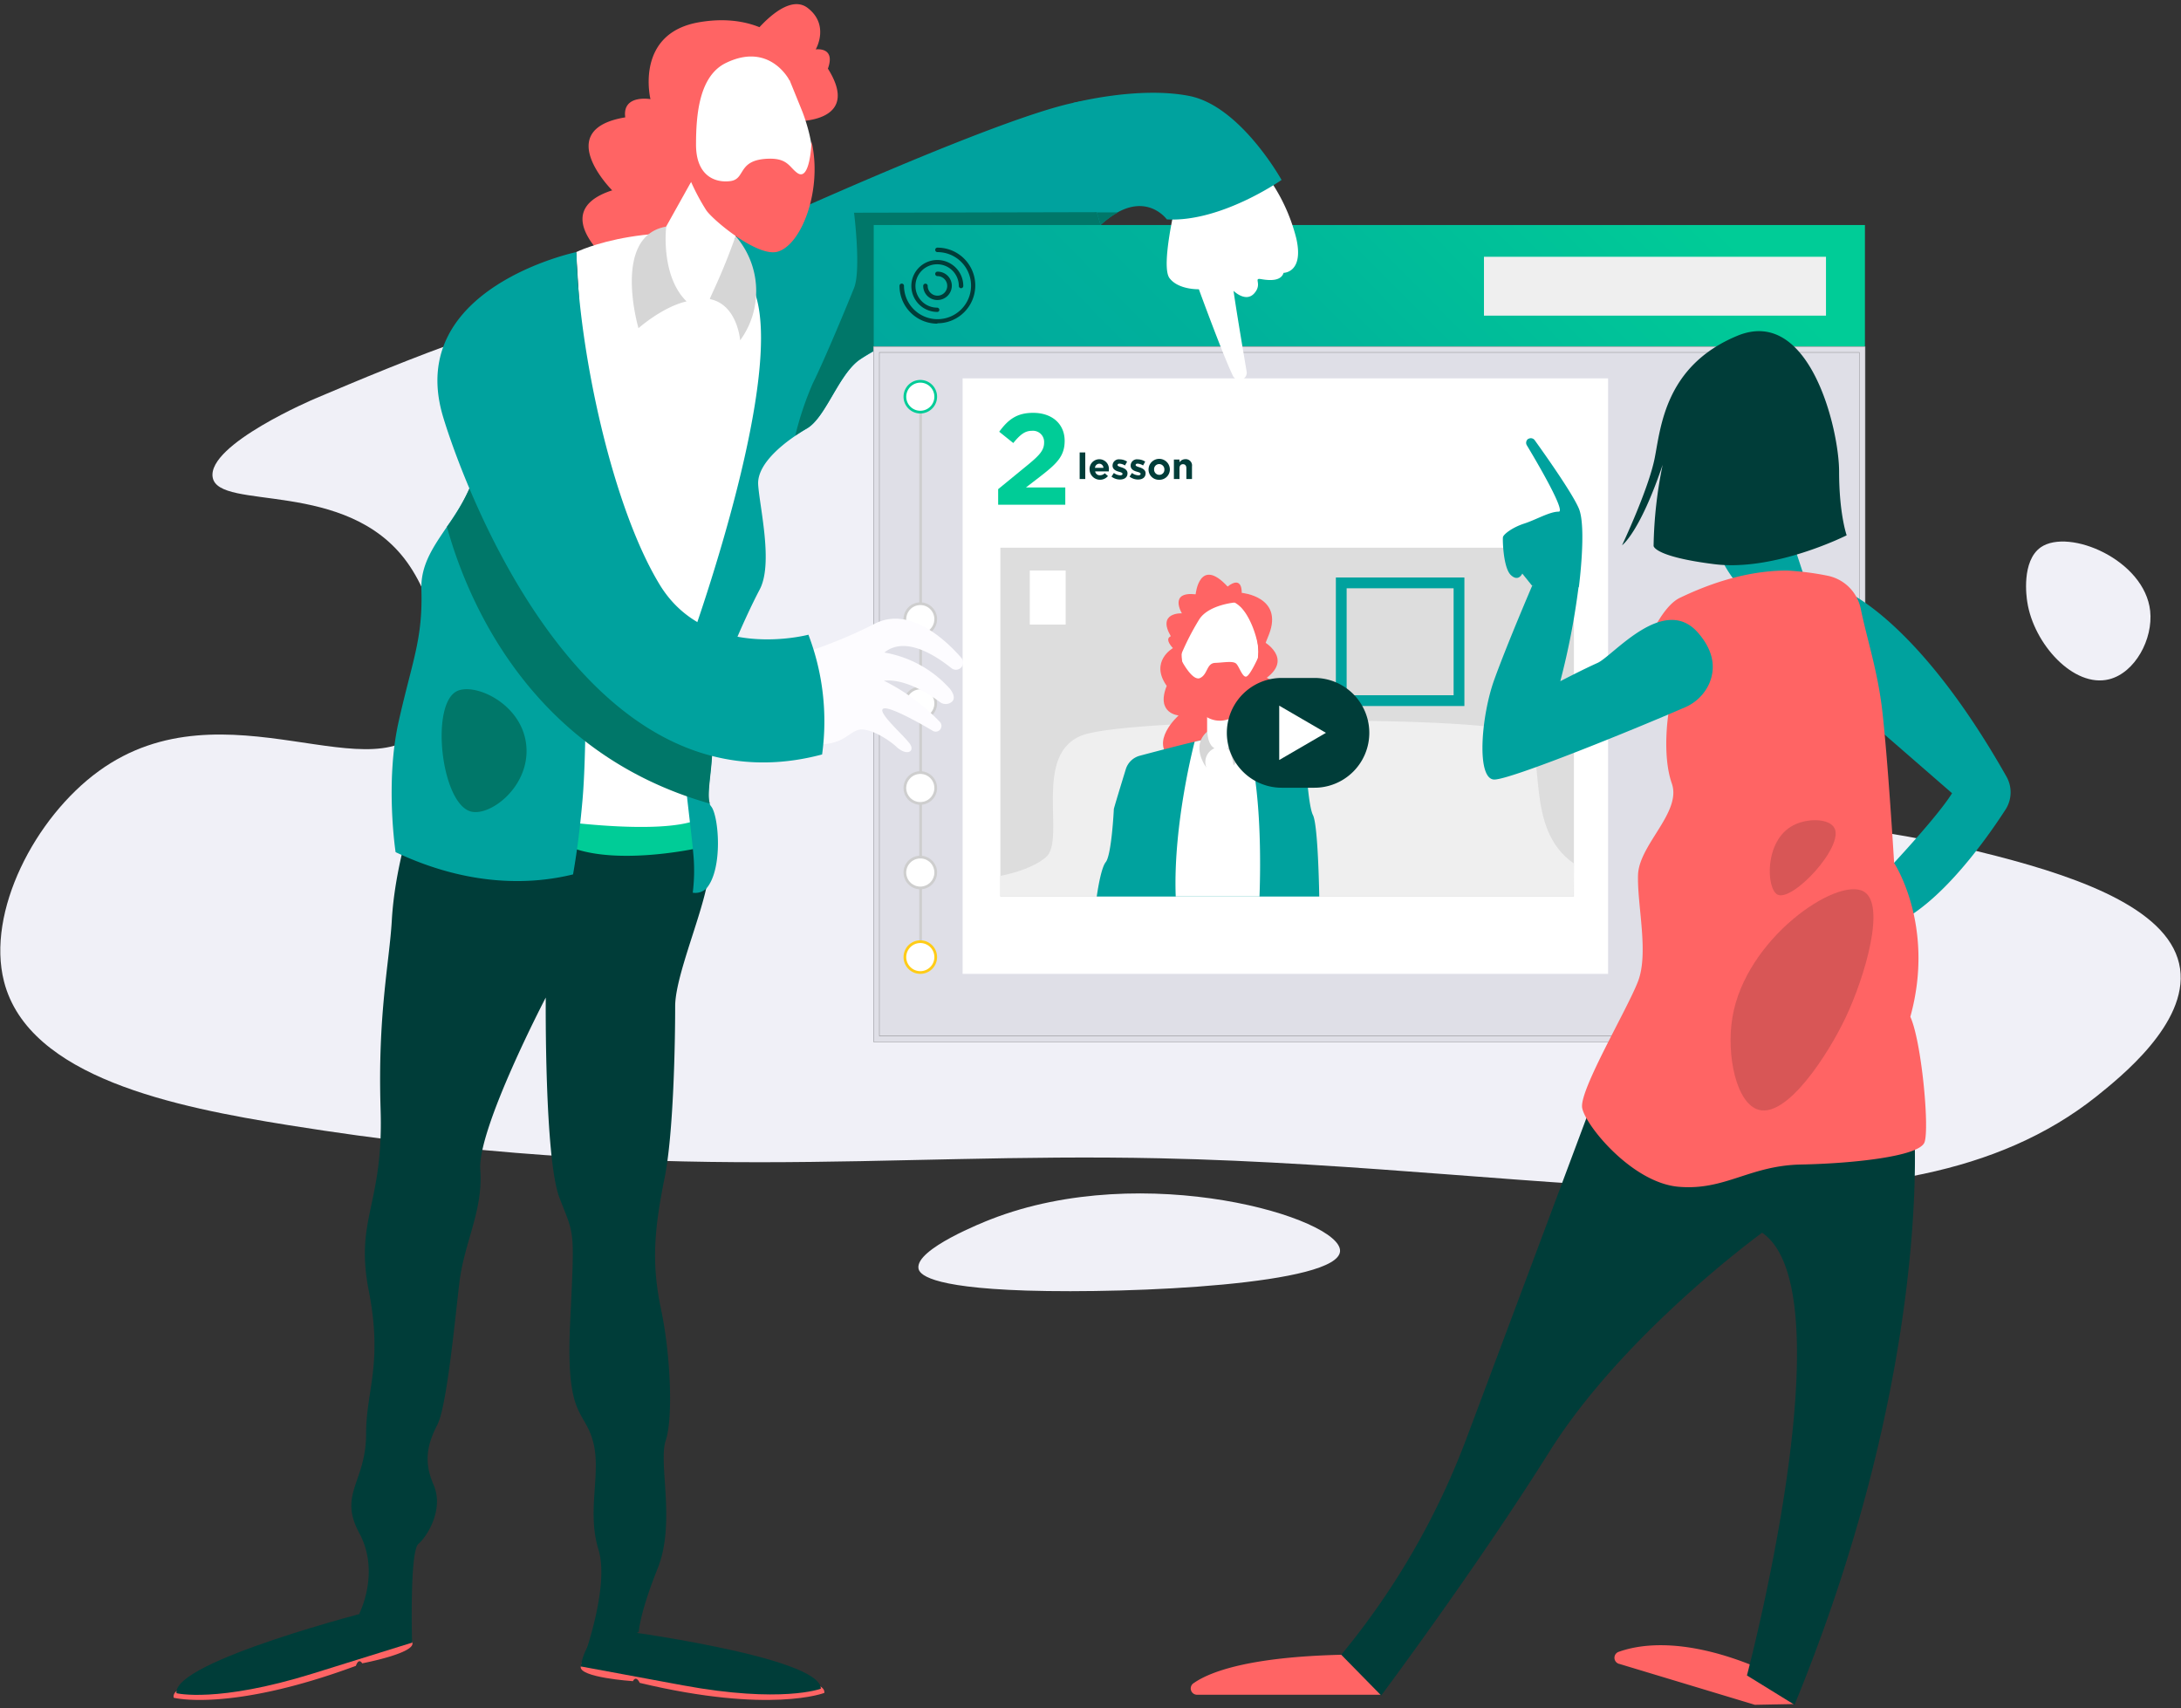 <svg width="346" height="271" xmlns="http://www.w3.org/2000/svg"><rect width="100%" height="100%" fill="#333333" stroke="none"/><defs><linearGradient x1="4.407%" y1="87.562%" x2="95.599%" y2="12.433%" id="a"><stop stop-color="#00A29E" offset="0%"/><stop stop-color="#00A69D" offset="31%"/><stop stop-color="#00B29B" offset="62%"/><stop stop-color="#00C798" offset="93%"/><stop stop-color="#00CC97" offset="100%"/></linearGradient></defs><g fill="none" fill-rule="evenodd"><path d="M163.12 58.33c-34-28.59-85.61-6.74-113.16 4.92 0 0-17.13 7.25-16.22 12.49.94 5.39 21.23.13 30.84 13.46 4.79 6.64 7.39 18.54 3.29 25.14-7.79 12.55-32.09-6.61-52.2 8C5.54 129.7-2.2 144.7.64 155.74c3.92 15.26 27.22 19.91 45.15 22.78 60.17 9.63 93.66 4.29 138.18 5.25 64.4 1.39 117.09 15.23 148.61-9.81 3.72-3 14.53-11.54 13.27-20.28-1.3-9.05-15-14.23-29.21-17.89-63.62-16.39-91.78 9.35-118.43-10.7-23.98-18.09-8.69-44.56-35.09-66.76z" fill="#F0F0F7" fill-rule="nonzero"/><path d="M219.28 265.67l-.16 3.21H190a1 1 0 0 1-.6-1.86c2.5-1.74 8.62-4.13 23.42-4.48 10.8-3.62 6.46 3.13 6.46 3.13zm65.38 4.69l-6.26.12-21.47-6.48a1 1 0 0 1-.06-1.95c3.46-1.23 10.75-2.31 22.62 2.8 6.42-3.85 5.17 5.51 5.17 5.51zM29 267.75s-1.69.56-1.44 1.61c0 0 8.91 2.33 28.9-5.06.48-1.36 1-.4 1-.4s8.51-1.61 7.95-3.29c-.56-1.68-2.25-3.05-2.49-3-.24.05-13.09 3.39-13.09 3.39L29 267.75zM97.43 42.2s-11.08-8.51-.32-12S105 19.08 105 19.08s7.55-10 7.71-10.43c.16-.43 6.42-2.73 6.42-2.73s5.46-7.38 9-4.66c3.54 2.72 1.28 6.58 1.28 6.58s3.21-.48 1.93 3.05c5.46 8.67-5.14 8.35-5.14 8.35l-7.55 12L97.43 42.2z" fill="#FF6464" fill-rule="nonzero"/><path d="M91.41 40s12-6 31.3-1.2-14.45 50.81-14.45 50.81L93.82 80l-2.41-40z" fill="#FFF" fill-rule="nonzero"/><path d="M108.91 108.08S83 79.33 84.09 78.79c1.09-.54 20-13.9 20.48-13.9.48 0 15.43 2.42 15.43 2.42l-1.3 15.36-9.79 25.41z" fill="#FFF" fill-rule="nonzero"/><path d="M59.31 255.47S27.36 263.58 28 268.64c0 0 6.42 1.61 21.67-3.13 15.25-4.74 15.73-4.9 15.73-4.9s-1.4-5.61-6.09-5.14z" fill="#003D39" fill-rule="nonzero"/><path d="M129.15 267.17s1.74.36 1.63 1.42c0 0-8.57 3.37-29.29-1.59-.64-1.3-1.08-.27-1.08-.27s-8.64-.58-8.28-2.33c.36-1.75 1.87-3.3 2.12-3.24.25.06 13.39 1.8 13.39 1.8l21.51 4.21z" fill="#FF6464" fill-rule="nonzero"/><path d="M97.57 258.57s32.68 4.26 32.65 9.36c0 0-6.19 2.36-21.89-.54s-16.2-3-16.2-3 .76-5.75 5.44-5.82z" fill="#003D39" fill-rule="nonzero"/><path d="M57 256s3.37-6.5 0-12.76 1.08-8.07 1.08-15.75c0-6.93 2.68-11.11.43-22.67-2.25-11.56 2.35-13.59 1.87-28.76-.48-15.17 1.4-23.36 1.78-30.06.62-10.88 5.2-22.92 6.64-25.33 1.44-2.41 21.91 1.93 21.91 1.93l20.59 5.64a29.44 29.44 0 0 0 1 8.48c1.2 3.85-5.19 17.15-5.19 22.93 0 5.78-.25 20.21-1.69 27.31-1.77 8.74-2 13.9-.53 20.88 1.47 6.98 1.93 17.1.72 20.71-1.21 3.61 1.62 13.05-1.27 20.27-2.89 7.22-3 10.07-3 10.07l-9.23 5.54s4.75-12.33 2.83-18.59.55-12.23-.9-17.29c-1.45-5.06-4.31-3.55-3.59-18.75.72-15.2.72-13.49-1.69-19.75s-2.18-31.78-2.18-31.78-10.87 20.83-10.39 27.33c.48 6.5-2.56 11.49-3.32 17.94-.74 6.28-2 19.6-3.48 22.49-1.48 2.89-2.3 5.68-.61 9.54 1.69 3.86-1 8.19-2.41 9.39-1.41 1.2-1 15.65-1 15.65L57 256z" fill="#003D39" fill-rule="nonzero"/><path d="M86.59 133.12s20.48 3.25 24.37 0c3.89-3.25-1.86-10.12-1.86-10.12L93 115.25s-3.31-.59-3.36 0c-.05.59-3.05 17.87-3.05 17.87z" fill="#FFF" fill-rule="nonzero"/><path d="M86.59 130s17.9 2.7 24.23 0a8.39 8.39 0 0 1 0 4.54s-14.22 3.21-21.55-.7-2.68-3.84-2.68-3.84z" fill="#00CC97" fill-rule="nonzero"/><path d="M76.48 70.13c-1.2 11.8-9.87 15.41-9.63 23.36.24 7.95-1.44 11.32-3.61 21s-.48 20.71-.48 20.71c12 5.67 21.91 5.07 28.15 3.53.56-3.16 1.09-7.08 1.51-11.92 1.58-18.06-1-86.73-1-86.73S77.69 58.33 76.48 70.13zM173 15.95c-9.15 0-56.59 21.91-56.59 21.91a31.62 31.62 0 0 1 3.3 8.46c4.74 12.86-8.44 50.85-10.84 57.4-2.4 6.55.41 23.75 1.13 31.86a28.17 28.17 0 0 1-.1 6.05 2.5 2.5 0 0 0 2.19-.7c2.65-3.13 1.93-11.56.72-13-1.21-1.44.72-7.22 0-12s5.54-18.3 7.71-22.4c2.17-4.1 0-13-.24-16.62-.24-3.62 4.85-7.26 7.72-8.91 2.87-1.65 4.83-8 8-10.63 3.17-2.63 38-20 38-20s8.2-21.42-1-21.42z" fill="#00A29E" fill-rule="nonzero"/><path d="M175.26 33.66l-39.77.09s1.14 9.1 0 11.94-4.55 11.09-6.57 15.19a49.89 49.89 0 0 0-2.76 8.25c.66-.45 1.29-.84 1.85-1.17 2.89-1.69 4.82-7.95 7.95-10.6 3.13-2.65 38-20 38-20s.63-1.48 1.3-3.7zm-63.87 77.46L76.62 74l-1 .51a31.94 31.94 0 0 1-4.72 9.07C74.06 95 84 119.39 112.62 127.5c-.68-1.93.89-7.18.23-11.61a11.1 11.1 0 0 1 .29-3.67c-1.09-.7-1.75-1.1-1.75-1.1z" fill="#007769" fill-rule="nonzero"/><path d="M102.73 41.23l6.9-12.36s-2.09-19.26-1.12-19.26c.97 0 9.15-2.09 9.15-2.09l5.62.32 3.85 9.47s3.69 8.67.48 12.2a25.57 25.57 0 0 1-7.54 5.49l-2.73.8s-2.57 5.78-1.61 9.79c.96 4.01 1.77 10.9-1.73 11.86-3.5.96-8.83 3.05-9.31 2.41a27.62 27.62 0 0 1-2.25-6.42c-.03-.97.29-12.21.29-12.21z" fill="#FFF" fill-rule="nonzero"/><path d="M108.91 47.82a18 18 0 0 0 .16 5.94 14.91 14.91 0 0 0 3.57-6.3l1.81-1.57 2.41-.56 1.85 12-11.56 4.58h-10L99 50.55l6.58-3.37 3.33.64z" fill="#FFF" fill-rule="nonzero"/><path d="M109.64 28.87a34.28 34.28 0 0 0 2.41 4.5c1.12 1.61 8.06 7.38 11.24 6.58 3.85-1 7.22-9.79 5.46-17.5 0 0-.2 6.43-2.25 5-1.32-.93-1.53-2.49-5-2.25-4.51.31-3.21 3.21-5.62 3.53-2.41.32-5.46-.8-5.46-5.78s.56-11 4.82-13c6.92-3.31 10 2.79 10 2.79s1.39-2 1.07-3.43c-.32-1.43-5.14-7.55-15.41-5.78-10.27 1.77-7.71 12.2-7.71 12.2s-4.5-.8-4 2.89c-11.72 1.93-2.09 11.56-2.09 11.56s7.24 3.19 12.54-1.31z" fill="#FF6464" fill-rule="nonzero"/><path d="M105.69 35.95s-.95 7.78 3.23 11.87c-3.85.88-7.63 4.25-7.63 4.25s-4.29-14.59 4.4-16.12zm6.95 11.51c-.2 0 1.65-3.21 4.06-10a13.28 13.28 0 0 1 .72 16.54s-.42-5.66-4.78-6.54z" fill="#D6D6D6" fill-rule="nonzero"/><path fill="url(#a)" fill-rule="nonzero" d="M138.61 35.7h157.25v129.55H138.61z"/><path fill="#EFEFEF" fill-rule="nonzero" d="M235.42 40.74h54.26v9.34h-54.26z"/><path stroke="#929296" fill="#DFDFE7" fill-rule="nonzero" d="M139.04 55.45h156.39v109.37H139.04z"/><path d="M295 55.88V164.4H139.47V55.88H295zm.85-.85H138.61v110.22h157.25V55l-.01.03z" fill="#DFDFE7" fill-rule="nonzero"/><path d="M146.05 62.94v88.91" stroke="#CECECE" stroke-width=".43"/><circle fill="#FFF" fill-rule="nonzero" cx="146.05" cy="98.19" r="2.45"/><path d="M146 96a2.23 2.23 0 1 1-2.23 2.23A2.24 2.24 0 0 1 146 96zm0-.43a2.66 2.66 0 1 0 0 5.32 2.66 2.66 0 0 0 0-5.32z" fill="#CECECE" fill-rule="nonzero"/><circle fill="#FFF" fill-rule="nonzero" cx="146.05" cy="125.02" r="2.45"/><path d="M146 122.79a2.23 2.23 0 1 1-2.23 2.23 2.24 2.24 0 0 1 2.23-2.23zm0-.43a2.66 2.66 0 1 0 0 5.32 2.66 2.66 0 0 0 0-5.32z" fill="#CECECE" fill-rule="nonzero"/><circle fill="#FFF" fill-rule="nonzero" cx="146.05" cy="138.43" r="2.45"/><path d="M146 136.2a2.23 2.23 0 1 1-2.23 2.23 2.24 2.24 0 0 1 2.23-2.23zm0-.43a2.66 2.66 0 1 0 0 5.32 2.66 2.66 0 0 0 0-5.32z" fill="#CECECE" fill-rule="nonzero"/><circle fill="#FFF" fill-rule="nonzero" cx="146.05" cy="151.85" r="2.45"/><path d="M146 149.62a2.23 2.23 0 1 1-2.23 2.23 2.24 2.24 0 0 1 2.23-2.23zm0-.43a2.66 2.66 0 1 0 0 5.32 2.66 2.66 0 0 0 0-5.32z" fill="#FFCC17" fill-rule="nonzero"/><circle fill="#FFF" fill-rule="nonzero" cx="146.05" cy="111.6" r="2.45"/><path d="M146 109.37a2.23 2.23 0 1 1-2.23 2.23 2.24 2.24 0 0 1 2.23-2.23zm0-.43a2.66 2.66 0 1 0 0 5.32 2.66 2.66 0 0 0 0-5.32z" fill="#CECECE" fill-rule="nonzero"/><path fill="#FFF" fill-rule="nonzero" d="M152.71 60.03h102.4v94.48h-102.4z"/><path fill="#DDD" fill-rule="nonzero" d="M158.7 86.9h90.99v55.34H158.7z"/><path stroke="#00A29E" stroke-width="1.71" d="M212.78 92.48h18.68v18.68h-18.68z"/><path d="M189.68 94.29s.59-6.08 5.07-1.23c2.4-1.87 2.24 1 2.24 1s6.67.59 4.32 6.61c-2.35 6.02-2.45 5.12-2.45 5.12l-10.93-1.33s-3.84-2.77-2.19-3.52c-2.24-3.84 1.76-3.63 1.76-3.63s-2.14-3.5 2.18-3.02z" fill="#FF6464" fill-rule="nonzero"/><path d="M249.69 137c-8-5.5-4.22-17.64-7.74-20.43-4.05-3.2-61.65-2.77-70 0-8.35 2.77-2.77 16.64-6 19.41-1.89 1.64-5 2.53-7.3 3v3.22h91l.04-5.2z" fill="#EFEFEF" fill-rule="nonzero"/><path d="M186.09 102.82s-3.75 2.11-1 6c-1.77 4.41 1.89 4.69 1.89 4.69s-4.84 4.28-1 7c3.84 2.72 14 2.92 14 2.92l3.25-3.89s3.67-3.61-1.31-5.15c3.94-1.7.32-2.8.32-2.8s3.43-1.87-1.28-4.06c4.12-3.09-.44-5.72-.44-5.72l-14.43 1.01z" fill="#FF6464" fill-rule="nonzero"/><path d="M209.29 142.24c-.06-3.24-.29-11.55-1-12.92-.57-1.14-.92-5.22-1.09-7.81a2.94 2.94 0 0 0-2.33-2.68l-8.87-1.89s-3.41.21-5 .43c-1.16.16-7.17 1.73-10.17 2.53a3.18 3.18 0 0 0-2.23 2.14c-.71 2.31-1.9 6.2-1.9 6.35 0 .15-.36 7.25-1.28 8.39-.68.83-1.2 3.89-1.43 5.46h35.3z" fill="#00A29E" fill-rule="nonzero"/><path d="M197.8 117.32a20 20 0 0 0-8.28.37s-3.44 12.95-3 24.55h13.29c.19-5.07.33-17.37-2.01-24.92z" fill="#FFF" fill-rule="nonzero"/><path fill="#FFF" fill-rule="nonzero" d="M191.5 111.57h4.53v7.95h-4.53z"/><path d="M283.34 82.77s4 12 4.33 13.24c.33 1.24-10.35-1.44-10.35-1.44s-5.78-5.78-4.33-8.67c1.45-2.89 10.35-3.13 10.35-3.13z" fill="#00A29E" fill-rule="nonzero"/><path d="M126.41 103.92a73.74 73.74 0 0 0 12.44-5c5.7-2.85 11.6 3.07 13.67 5.47a1.12 1.12 0 0 1-.2 1.65 1.12 1.12 0 0 1-1.34 0c-1.57-1.23-7-5.48-10.68-2.51a18 18 0 0 1 10.35 5.7c.56.66 1 1.64.3 2.16a1.52 1.52 0 0 1-1.83 0c-1.7-1.26-5.52-3.75-8.89-3.39a32.21 32.21 0 0 1 8.88 6.54.92.92 0 0 1-.12 1.36.91.91 0 0 1-1 .06c-1.67-1-6.82-3.94-7.83-3.54-1.2.48 3.53 4.5 4.25 5.7.72 1.2-.64 1.85-2.25.32-1.07-1-4.17-3.05-5.94-2.65-1.77.4-2.73 3-8.27 2.09-5.54-.91-1.54-13.96-1.54-13.96z" fill="#FDFCFF" fill-rule="nonzero"/><path d="M91.41 40s-27 5.66-21.2 25.85c1.51 5.25 20.48 64.45 60.21 53.85a38.52 38.52 0 0 0-2.17-19s-16.13 4.33-23.6-7.95C97.18 80.47 91.9 56.16 91.41 40z" fill="#00A29E" fill-rule="nonzero"/><path d="M186.53 32.24s-2.41 10-1 11.88c1.41 1.88 4.66 1.77 4.66 1.77s3.81 10.44 5.41 13.75a1.15 1.15 0 0 0 2.17-.69c-.44-2.6-1.63-9.64-2.08-12.81 0 0 1.93 1.93 3.29.4 1.36-1.53-.24-2.49 1.12-2.25 1.36.24 3.13.32 3.53-1 0 0 3.29 0 2-5.54a28.76 28.76 0 0 0-4.74-10l-14.36 4.49z" fill="#FFF" fill-rule="nonzero"/><path d="M170.25 16.33s10.34-2.71 18.45-1.1c8.11 1.61 14.61 13.32 14.61 13.32s-9.59 6.74-18.2 6.26c0 0-3.8-5.3-10.5.88l-4.36-14.27v-5.09zm121.11 76.86c.62.06 12.37 4.27 26.94 30a5.07 5.07 0 0 1-.14 5.26c-3.47 5.36-12 17.29-19.9 18.9l-1.26-6.74s10-10.41 12.68-14.76l-18.3-15.91c-2.38-2.08-.02-16.75-.02-16.75z" fill="#00A29E" fill-rule="nonzero"/><path d="M212.78 262.54a120.12 120.12 0 0 0 20-34.68c7.95-21.19 21-56.11 21-56.11l49.85 6.5s3.21 38.29-18.94 92.23l-7.55-4.66s16.13-60.84 2.41-70.24c0 0-21.91 15.89-33.71 34.68S219.12 269 219.12 269l-6.34-6.46z" fill="#003D39" fill-rule="nonzero"/><path d="M283.5 90.52c-7.06 0-13.32 2.57-17 4.33-3.68 1.76-6.62 10.68-6.62 10.68l4.82 7.57s-1.08 6.62.52 11.2c1.6 4.58-5.22 9.7-5.36 14.54-.14 4.84 1.73 12.36 0 16.86s-9.35 17.3-8.86 20.07c.49 2.77 7.91 11.88 15.29 12.52 7.38.64 11.24-3.37 19.43-3.53 8.19-.16 18.78-1.28 19.59-3.53.81-2.25-.48-16.05-2.25-19.91 4-14.45-2.57-24.4-2.57-24.4s-1-16.7-1.93-24.56c-.75-6.12-2.37-10.94-3.36-15.74a6.73 6.73 0 0 0-5.28-5.28 44.61 44.61 0 0 0-6.42-.82z" fill="#FF6464" fill-rule="nonzero"/><path d="M257.33 86.51s4.21-8.91 5.18-13.85c.97-4.94 1.68-14.66 13.12-19.39s16.13 14.81 16.13 21.55 1.2 10.11 1.2 10.11-11.44 5.78-21 4.58c-9.56-1.2-9.63-2.89-9.63-2.89a68.25 68.25 0 0 1 1.44-12.88c-3.67 10.84-6.44 12.77-6.44 12.77z" fill="#003D39" fill-rule="nonzero"/><path d="M243.06 92.95s-3.91 9.09-6 14.87c-2.09 5.78-2.89 15.83 0 15.86 2.68 0 22.59-8.12 30.21-11.44a7.38 7.38 0 0 0 3.91-3.84c.83-2 1-4.74-1.73-7.93-5.42-6.38-13.57 3.61-16 4.7-2.43 1.09-5.92 2.91-5.92 2.91a117 117 0 0 0 2.89-14.89 11.75 11.75 0 0 0-7.36-.24z" fill="#00A29E" fill-rule="nonzero"/><path d="M242.47 69.63a.76.76 0 0 1 1 .21c1.38 1.92 5.94 8.33 7 10.83 1.26 2.95 0 12.52 0 12.52l-7.4-.24L241.5 91s-.6 1.38-1.81.24-1.32-5.54-1.26-6c.06-.46 1.51-1.57 3.37-2.17 1.86-.6 4.09-1.92 5.48-1.89 1.18 0-3.63-8.16-5.08-10.57a.76.76 0 0 1 .27-1v.02z" fill="#00A29E" fill-rule="nonzero"/><path d="M212.59 198.5c.23-5.21-31-14.59-55.4-5.05-1.08.42-12 4.71-11.48 7.8.14.78 1.29 3 17.12 3.51 16.96.52 49.53-.98 49.76-6.26zM323.77 86.82c4.48-3.06 16.46 2 17.34 10.11.48 4.47-2.4 9.8-6.5 10.84-5.63 1.43-12-5.64-13-12.28-.11-.67-.97-6.49 2.16-8.67z" fill="#F0F0F7" fill-rule="nonzero"/><path d="M295.64 141.43c3.65 2 .18 13.63-2.84 20-2.81 5.93-9.21 15.77-13.71 14.67-3.63-.89-5.25-8.68-4.26-14.67 2.1-12.57 16.61-22.35 20.81-20zm-13.64.51c-1.82-.9-2.13-8.63 2.5-11 2.26-1.18 5.72-1.1 6.52.44 1.55 2.94-6.63 11.73-9.02 10.56z" fill="#D85656" fill-rule="nonzero"/><path d="M72.42 109.69c2.83-1.5 10.61 2 11.09 8.82.45 6.36-5.77 11.07-8.82 10.24-4.69-1.28-6.44-16.85-2.27-19.06zM174.61 35.7a13.88 13.88 0 0 1 2.77-2H174l.61 2z" fill="#007769" fill-rule="nonzero"/><path d="M158.35 77.61l4.8-3.93c1.79-1.48 2.49-2.27 2.49-3.46a1.77 1.77 0 0 0-1.94-1.87c-1.11 0-1.87.62-2.95 1.94l-2.23-1.79c1.42-1.94 2.8-3 5.38-3 3 0 5 1.75 5 4.45 0 2.41-1.24 3.6-3.79 5.58l-2.35 1.81H169v2.74h-10.65v-2.47z" fill="#00CC97" fill-rule="nonzero"/><path fill="#003D39" fill-rule="nonzero" d="M171.28 71.78h.89V76h-.89zm1.57 2.71a1.56 1.56 0 0 1 1.54-1.63 1.52 1.52 0 0 1 1.52 1.7v.23h-2.17a.72.72 0 0 0 .76.61 1 1 0 0 0 .76-.32l.51.45a1.65 1.65 0 0 1-2.91-1l-.01-.04zm2.2-.26a.67.67 0 0 0-.66-.66.7.7 0 0 0-.68.66h1.34zm1.28 1.39l.38-.58a1.77 1.77 0 0 0 1 .37c.26 0 .37-.09.37-.23 0-.19-.3-.26-.65-.36-.35-.1-.93-.33-.93-.94a1 1 0 0 1 1.14-1c.417.005.823.13 1.17.36l-.34.61a1.85 1.85 0 0 0-.85-.29c-.22 0-.33.09-.33.22 0 .17.3.26.64.37.34.11.94.36.94.93 0 .69-.52 1-1.2 1a2.19 2.19 0 0 1-1.34-.46zm2.87 0l.38-.58a1.77 1.77 0 0 0 1 .37c.26 0 .37-.09.37-.23 0-.19-.3-.26-.65-.36-.35-.1-.93-.33-.93-.94a1 1 0 0 1 1.14-1c.417.005.823.13 1.17.36l-.34.61a1.85 1.85 0 0 0-.85-.29c-.22 0-.33.09-.33.22 0 .17.3.26.64.37.34.11.94.36.94.93 0 .69-.52 1-1.2 1a2.19 2.19 0 0 1-1.34-.46zm3.01-1.13a1.69 1.69 0 0 1 3.38 0 1.64 1.64 0 0 1-1.7 1.63 1.62 1.62 0 0 1-1.68-1.63zm2.51 0a.83.83 0 0 0-.82-.86.8.8 0 0 0-.81.85.83.83 0 0 0 .82.86.8.8 0 0 0 .81-.85zm1.51-1.58h.89v.44a1.11 1.11 0 0 1 .92-.5A1 1 0 0 1 189.1 74v2h-.89v-1.71c0-.42-.2-.64-.54-.64s-.55.22-.55.64V76h-.89v-3.09z"/><ellipse fill="#FFF" fill-rule="nonzero" cx="193.52" cy="103.41" rx="6.08" ry="8.48"/><path d="M187.39 104.69s1.76 3.47 3 2.88c1.24-.59 1-2.35 2.4-2.4 1.4-.05 2.88-.37 3.36.16s1 2.24 1.6 2c.6-.24 1.81-2.93 1.81-2.93s1.11 6.08-3.87 9.3a4 4 0 0 1-4.1.15c-5.18-2.8-4.2-9.16-4.2-9.16zm8.69-9.12s-4.27.32-5.81 2.67a40.56 40.56 0 0 0-2.93 5.71 25.92 25.92 0 0 1-.37-3.31c.11-.32 2.35-4.69 2.72-4.85.37-.16 2.56-1.33 2.56-1.33l3.52-.21 1.6 1.12 3 4.59-.69 3s-.68-5.04-3.6-7.39z" fill="#FF6464" fill-rule="nonzero"/><path d="M191.55 116.05s-.05 2 1.12 2.67a2.36 2.36 0 0 0-1.28 3.06s-2.61-3.38.16-5.73zm4.37-.32s-.21 2.35-1.23 3c.69.48 1 2.7 1 2.7s3.22-3.43.23-5.7z" fill="#D6D6D6" fill-rule="nonzero"/><path fill="#FFF" fill-rule="nonzero" d="M163.37 90.52h5.69v8.57h-5.69z"/><path d="M203.34 107.56h5.18a8.71 8.71 0 0 1 0 17.42h-5.18a8.71 8.71 0 0 1 0-17.42z" fill="#003D39" fill-rule="nonzero"/><path fill="#FFF" fill-rule="nonzero" d="M202.94 111.96l7.41 4.31-7.41 4.31z"/><circle fill="#FFF" fill-rule="nonzero" cx="146.05" cy="62.94" r="2.45"/><path d="M146 60.71a2.23 2.23 0 1 1-2.23 2.23 2.24 2.24 0 0 1 2.23-2.23zm0-.43a2.66 2.66 0 1 0 0 5.32 2.66 2.66 0 0 0 0-5.32z" fill="#00CC97" fill-rule="nonzero"/><path d="M148.7 51.35a6 6 0 0 1-6-6 .355.355 0 0 1 .71 0 5.32 5.32 0 1 0 5.31-5.35.355.355 0 0 1 0-.71 6 6 0 1 1 0 12l-.02.06z" fill="#003D39" fill-rule="nonzero"/><path d="M148.7 49.49a4.12 4.12 0 1 1 4.12-4.12.355.355 0 0 1-.71 0 3.44 3.44 0 1 0-3.44 3.44.36.36 0 0 1 .35.35.32.32 0 0 1-.32.33z" fill="#003D39" fill-rule="nonzero"/><path d="M148.7 47.6a2.24 2.24 0 0 1-2.24-2.24.355.355 0 0 1 .71 0 1.55 1.55 0 1 0 1.55-1.55.355.355 0 0 1 0-.71 2.24 2.24 0 0 1 2.28 2.24 2.28 2.28 0 0 1-2.3 2.26z" fill="#003D39" fill-rule="nonzero"/><path d="M-4-9h354v290H-4z"/></g></svg>
